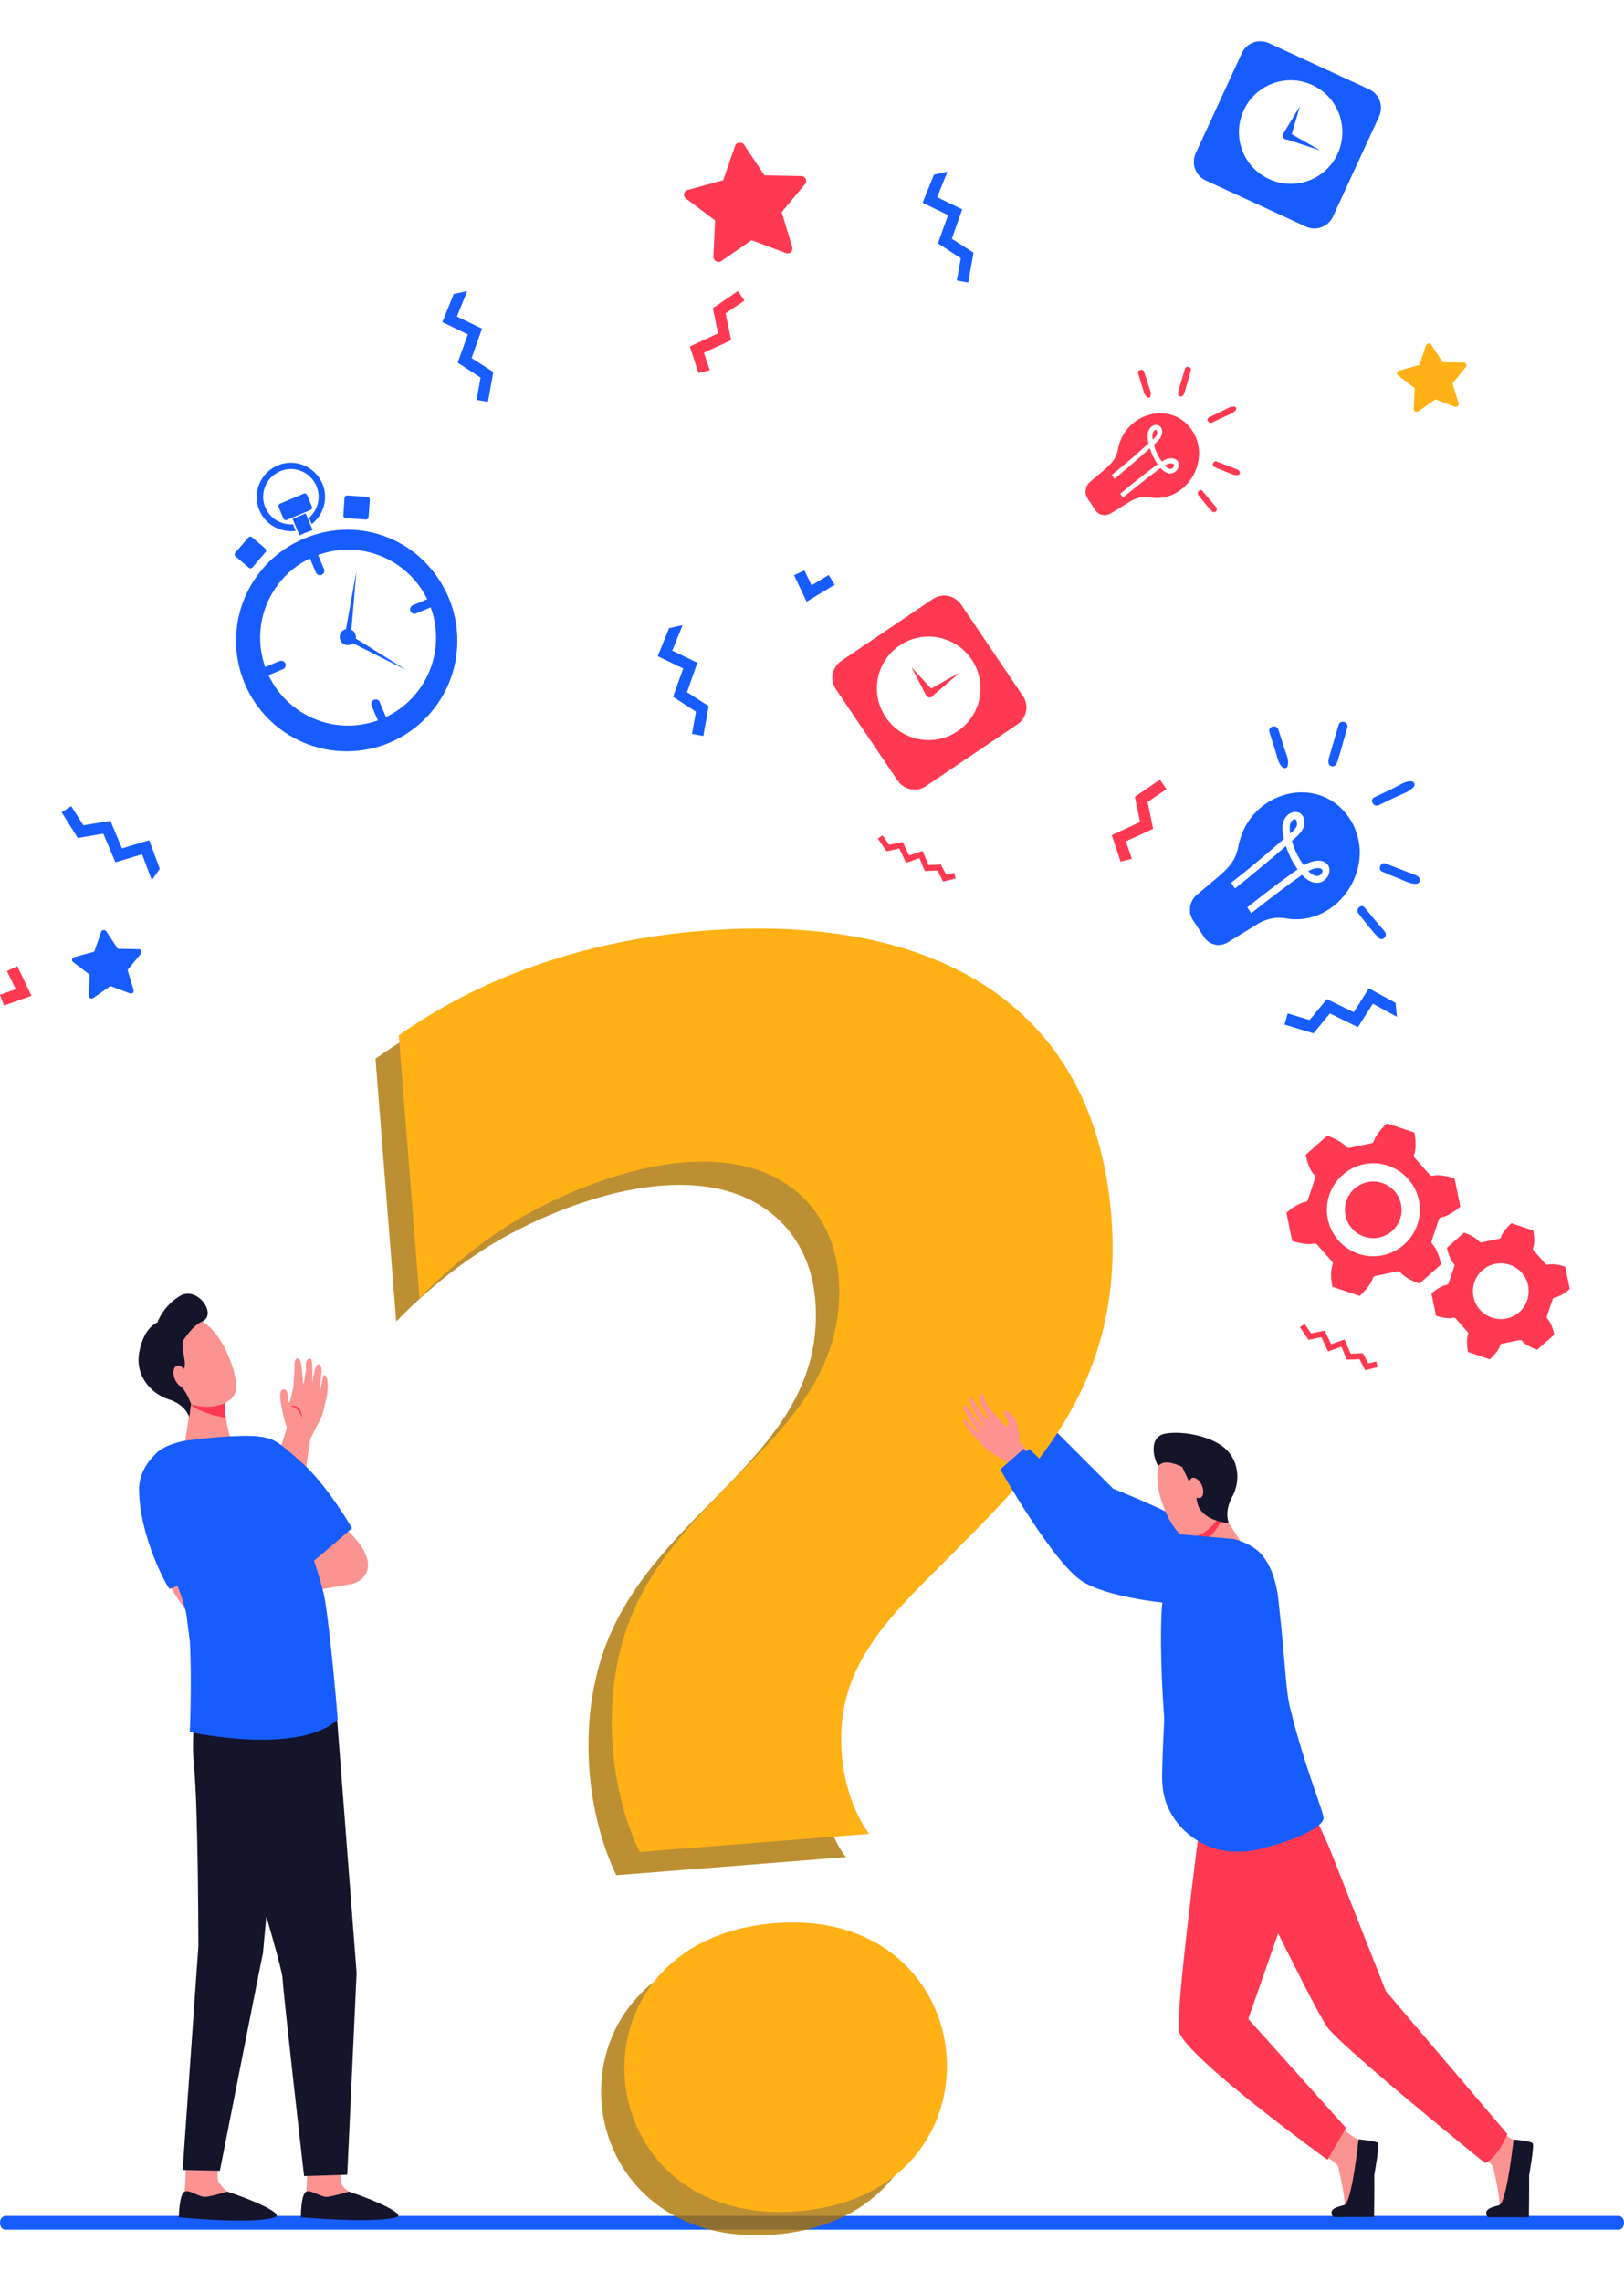 <svg width="558" height="784" viewBox="0 0 558 784" fill="none" xmlns="http://www.w3.org/2000/svg">
<path d="M556.172 761.389H1.884C0.916 761.389 0.056 762.364 0.003 763.619C-0.051 765.013 0.755 766.128 1.83 766.128H556.172C557.194 766.128 558 765.082 558 763.758C558 762.434 557.194 761.389 556.172 761.389Z" fill="#175CFF"/>
<path d="M119.129 258.144C140.125 258.144 157.145 241.126 157.145 220.134C157.145 199.142 140.125 182.125 119.129 182.125C98.133 182.125 81.112 199.142 81.112 220.134C81.112 241.126 98.133 258.144 119.129 258.144Z" fill="#175CFF"/>
<path d="M133.825 253.099C115.022 260.96 93.278 252.073 85.415 233.274C77.552 214.474 86.441 192.735 105.244 184.873C124.047 177.012 145.79 185.899 153.653 204.698C161.517 223.498 152.628 245.169 133.825 253.099Z" fill="#175CFF"/>
<path d="M145.299 235.005C154.087 220.817 149.707 202.193 135.517 193.407C121.327 184.621 102.699 189 93.912 203.187C85.124 217.375 89.504 235.999 103.694 244.785C117.884 253.571 136.511 249.192 145.299 235.005Z" fill="white"/>
<path d="M130.611 245.374C116.047 251.458 99.227 244.622 93.142 230.061C87.056 215.5 93.894 198.683 108.458 192.598C123.021 186.514 139.842 193.35 145.927 207.912C152.012 222.473 145.175 239.29 130.611 245.374Z" fill="white"/>
<path d="M96.082 227.121L91.364 229.104C90.612 229.445 90.201 230.334 90.543 231.086C90.885 231.838 91.774 232.248 92.526 231.906L97.244 229.924C97.996 229.582 98.406 228.693 98.065 227.941C97.723 227.189 96.834 226.848 96.082 227.121ZM128.491 240.452C127.739 240.793 127.329 241.682 127.671 242.434L129.654 247.151C129.996 247.903 130.885 248.313 131.637 247.971C132.389 247.63 132.799 246.741 132.457 245.989L130.474 241.272C130.201 240.452 129.312 240.11 128.491 240.452ZM146.542 205.997L141.825 207.98C141.072 208.321 140.662 209.21 141.004 209.962C141.346 210.714 142.235 211.124 142.987 210.782L147.705 208.8C148.457 208.458 148.867 207.569 148.525 206.817C148.183 206.065 147.295 205.655 146.542 205.997ZM107.364 190C106.611 190.342 106.201 191.231 106.543 191.983L108.526 196.7C108.868 197.452 109.757 197.862 110.509 197.52C111.261 197.178 111.671 196.29 111.329 195.538L109.346 190.821C109.005 190 108.116 189.659 107.364 190ZM117.962 177.08L118.372 171.064C118.44 170.586 118.851 170.175 119.329 170.244L126.235 170.722C126.714 170.791 127.124 171.201 127.056 171.679L126.645 177.695C126.577 178.174 126.167 178.584 125.688 178.516L118.851 178.037C118.304 178.037 117.962 177.627 117.962 177.08ZM91.159 188.496L86.578 184.6C86.236 184.258 85.62 184.326 85.347 184.668L80.834 189.932C80.492 190.274 80.561 190.889 80.903 191.163L85.484 195.059C85.826 195.401 86.441 195.333 86.714 194.991L91.227 189.727C91.569 189.385 91.501 188.838 91.159 188.496ZM98.543 178.652C98.133 178.857 97.586 178.652 97.381 178.174L95.74 174.209C95.535 173.799 95.74 173.252 96.219 173.047L104.355 169.629C104.765 169.423 105.312 169.629 105.517 170.107L107.158 174.072C107.364 174.482 107.158 175.029 106.68 175.234L98.543 178.652Z" fill="#175CFF"/>
<path d="M100.663 180.156C96.697 180.429 92.8 178.242 91.159 174.345C89.108 169.492 91.432 163.954 96.287 161.903C101.142 159.852 106.68 162.177 108.731 167.031C110.372 170.927 109.21 175.234 106.201 177.9L107.09 180.088C111.193 176.943 112.902 171.269 110.782 166.21C108.253 160.263 101.347 157.391 95.398 159.921C89.449 162.45 86.578 169.355 89.108 175.302C91.227 180.361 96.424 183.096 101.62 182.412L100.663 180.156Z" fill="#175CFF"/>
<path d="M104.56 183.233C105.517 182.823 106.475 182.481 107.432 182.139L105.039 176.396L100.526 178.311L102.919 183.985C103.398 183.711 103.945 183.438 104.56 183.233ZM122.064 217.824C122.68 219.26 121.996 220.9 120.56 221.447C119.124 222.062 117.483 221.379 116.936 219.943C116.321 218.508 117.004 216.867 118.44 216.32C119.876 215.773 121.517 216.388 122.064 217.824Z" fill="#175CFF"/>
<path d="M122.474 196.153L120.492 219.055C120.423 219.602 119.945 220.08 119.329 220.012C118.782 219.943 118.304 219.465 118.372 218.85C118.44 218.781 118.235 219.738 122.474 196.153Z" fill="#175CFF"/>
<path d="M139.637 230.266L119.124 219.943C118.577 219.669 118.372 219.054 118.645 218.507C118.919 217.96 119.534 217.755 120.081 218.029C120.15 218.097 119.261 217.55 139.637 230.266Z" fill="#175CFF"/>
<path d="M120.56 218.439C120.833 218.986 120.56 219.67 119.945 219.943C119.398 220.217 118.714 219.943 118.44 219.328C118.167 218.781 118.44 218.097 119.056 217.824C119.671 217.619 120.286 217.892 120.56 218.439Z" fill="#175CFF"/>
<path d="M452.53 427.632C452.256 427.291 451.846 427.154 451.436 427.291C449.453 427.838 445.761 427.017 443.983 426.402L442 416.695C443.436 415.396 446.444 413.276 448.496 413.003C448.906 412.935 449.248 412.661 449.384 412.251L451.846 404.868C451.983 404.458 451.846 404.048 451.572 403.706C450.068 402.27 448.974 398.715 448.632 396.801L456.017 390.238C457.863 390.854 461.213 392.358 462.512 393.998C462.786 394.34 463.196 394.477 463.606 394.409L471.196 392.836C471.606 392.768 471.948 392.426 472.085 392.016C472.632 390.033 475.162 387.231 476.598 386L485.965 389.145C486.375 390.99 486.717 394.682 485.897 396.664C485.76 397.075 485.828 397.485 486.102 397.827L491.23 403.637C491.503 403.979 491.914 404.116 492.324 403.979C494.307 403.432 497.999 404.253 499.777 404.868L501.76 414.575C500.324 415.874 497.315 417.993 495.264 418.267C494.854 418.335 494.512 418.609 494.375 419.019L491.914 426.402C491.777 426.812 491.914 427.222 492.187 427.564C493.691 429 494.785 432.555 495.127 434.469L487.743 441.031C485.897 440.416 482.546 438.912 481.247 437.272C480.974 436.93 480.563 436.793 480.153 436.861L472.564 438.434C472.153 438.502 471.811 438.844 471.675 439.254C471.128 441.237 468.598 444.039 467.162 445.27L457.795 442.125C457.384 440.279 457.042 436.588 457.863 434.605C458 434.195 457.931 433.785 457.658 433.443L452.53 427.632ZM473.794 425.24C479.059 424.146 482.478 419.019 481.384 413.755C480.29 408.491 475.162 405.073 469.897 406.167C464.632 407.261 461.213 412.388 462.307 417.652C463.401 422.916 468.529 426.265 473.794 425.24ZM475.025 431.324C483.709 429.547 489.247 421.138 487.538 412.524C485.76 403.842 477.35 398.305 468.735 400.014C460.051 401.792 454.513 410.2 456.222 418.814C458 427.496 466.41 433.101 475.025 431.324ZM515.435 462.292C515.503 461.95 515.776 461.745 516.118 461.677L522.135 460.446C522.477 460.378 522.819 460.515 523.024 460.788C524.05 462.087 526.716 463.317 528.152 463.796L534.033 458.601C533.759 457.097 532.87 454.294 531.708 453.132C531.503 452.926 531.366 452.516 531.503 452.243L533.486 446.432C533.622 446.09 533.896 445.885 534.238 445.817C535.879 445.612 538.272 443.903 539.366 442.877L537.793 435.221C536.357 434.742 533.486 434.059 531.913 434.537C531.571 434.605 531.229 434.537 531.024 434.264L526.922 429.615C526.716 429.342 526.648 429 526.785 428.726C527.4 427.222 527.127 424.283 526.785 422.779L519.332 420.318C518.17 421.275 516.187 423.462 515.776 425.035C515.708 425.377 515.435 425.582 515.093 425.65L509.076 426.881C508.734 426.949 508.392 426.812 508.187 426.539C507.161 425.24 504.495 424.009 503.059 423.531L497.179 428.726C497.452 430.23 498.341 433.033 499.503 434.195C499.708 434.4 499.845 434.811 499.708 435.084L497.726 440.895C497.589 441.237 497.315 441.442 496.973 441.51C495.332 441.715 492.939 443.424 491.845 444.45L493.418 452.106C494.854 452.585 497.726 453.268 499.298 452.79C499.64 452.721 499.982 452.79 500.187 453.063L504.29 457.712C504.495 457.985 504.563 458.327 504.426 458.601C503.811 460.104 504.084 463.044 504.426 464.548L511.879 467.077C513.041 466.052 515.024 463.933 515.435 462.292ZM517.554 453.063C512.358 454.089 507.298 450.739 506.272 445.543C505.247 440.348 508.597 435.289 513.794 434.264C518.99 433.238 524.05 436.588 525.075 441.783C526.101 446.979 522.751 452.038 517.554 453.063Z" fill="#FF3951"/>
<path d="M44.649 341.329L37.948 338.8L32.068 342.901C31.384 343.38 30.495 342.833 30.495 342.081L30.837 334.903L25.162 330.596C24.478 330.118 24.683 329.092 25.504 328.887L32.41 326.973L34.734 320.205C35.008 319.453 36.034 319.316 36.512 320L40.478 326.016L47.657 326.153C48.478 326.153 48.888 327.11 48.409 327.725L43.828 333.262L45.88 340.098C46.153 340.919 45.401 341.602 44.649 341.329Z" fill="#175CFF"/>
<path d="M499.898 139.772L493.198 137.243L487.317 141.345C486.634 141.823 485.745 141.276 485.745 140.524L486.087 133.346L480.412 129.04C479.728 128.561 479.933 127.536 480.753 127.33L487.659 125.416L489.984 118.648C490.258 117.896 491.283 117.76 491.762 118.443L495.728 124.459L502.907 124.596C503.727 124.596 504.138 125.553 503.659 126.168L499.078 131.706L501.129 138.542C501.403 139.362 500.651 140.046 499.898 139.772Z" fill="#FFB116"/>
<path d="M270.022 86.946L258.229 82.538L247.879 89.687C246.676 90.521 245.111 89.568 245.111 88.257L245.713 75.747L235.724 68.24C234.521 67.406 234.882 65.619 236.326 65.262L248.481 61.926L252.573 50.13C253.054 48.82 254.859 48.581 255.701 49.773L262.681 60.258L275.317 60.496C276.762 60.496 277.484 62.164 276.641 63.236L268.578 72.887L272.189 84.802C272.67 86.231 271.346 87.423 270.022 86.946Z" fill="#FF3951"/>
<path d="M54.905 298.534L51.281 288.69L41.914 291.493L37.948 282.059L28.649 283.563L24.478 277L21.196 279.119L26.735 287.938L35.487 286.434L39.657 296.278L48.82 293.544L52.17 302.431L54.905 298.534Z" fill="#175CFF"/>
<path d="M479.503 344.591L470.34 339.601L465.144 347.804L455.913 343.292L449.965 350.47L442.443 348.214L441.349 352.042L451.332 355.05L456.939 348.214L466.58 352.931L471.708 344.864L479.981 349.376L479.503 344.591Z" fill="#175CFF"/>
<path d="M229.897 215.825L226 225.464L234.752 229.703L231.265 239.41L239.128 244.537L237.76 252.194L241.658 252.877L243.504 242.623L236.051 237.838L239.607 227.72L230.991 223.55L234.547 214.8L229.897 215.825Z" fill="#175CFF"/>
<path d="M155.897 101.025L152 110.664L160.752 114.903L157.265 124.61L165.128 129.738L163.76 137.394L167.658 138.078L169.504 127.823L162.051 123.038L165.607 112.92L156.991 108.75L160.547 100L155.897 101.025Z" fill="#175CFF"/>
<path d="M320.897 60.025L317 69.665L325.752 73.903L322.265 83.61L330.128 88.737L328.76 96.394L332.658 97.078L334.504 86.823L327.051 82.038L330.607 71.92L321.991 67.75L325.547 59L320.897 60.025Z" fill="#175CFF"/>
<path d="M469.041 470.788L467.127 467.028L462.751 467.165L460.905 462.721L456.323 464.362L453.999 459.44L449.623 460.397L446.614 456.022L448.255 454.928L450.512 458.141L455.161 457.184L457.349 461.832L461.999 460.26L464.05 465.114L468.289 464.977L470.135 468.463L472.87 467.78L473.349 469.762L469.041 470.788ZM388.906 295.097L386.855 289.081L396.222 284.775L394.307 275.546L400.803 271.171L398.547 267.889L389.932 273.768L391.709 282.45L382 286.962L385.009 296.054L388.906 295.097Z" fill="#FF3951"/>
<path d="M324.041 302.899L322.127 299.139L317.751 299.275L315.905 294.832L311.323 296.473L308.999 291.551L304.623 292.508L301.614 288.132L303.255 287.039L305.512 290.252L310.161 289.295L312.349 293.943L316.999 292.371L319.05 297.225L323.289 297.088L325.135 300.574L327.87 299.891L328.349 301.873L324.041 302.899ZM243.906 127.208L241.855 121.192L251.222 116.885L249.307 107.657L255.803 103.281L253.547 100L244.932 105.879L246.709 114.561L237 119.073L240.009 128.165L243.906 127.208Z" fill="#FF3951"/>
<path d="M463.708 281.22C474.033 296.943 460.016 318.819 441.691 315.537C438.409 314.922 434.991 315.742 431.982 317.52L421.863 323.741C419.059 325.45 415.572 324.698 413.794 322.032L409.897 316.084C408.119 313.418 408.735 309.658 411.196 307.539C420.358 299.677 424.256 297.49 425.486 290.859C429.11 271.581 453.383 265.496 463.708 281.22Z" fill="#175CFF"/>
<path d="M409.656 147.983C416.558 158.487 407.188 173.101 394.937 170.909C392.743 170.498 390.458 171.046 388.447 172.233L381.681 176.389C379.807 177.531 377.476 177.028 376.288 175.247L373.682 171.274C372.494 169.493 372.905 166.981 374.551 165.566C380.676 160.314 383.281 158.852 384.104 154.423C386.527 141.544 402.754 137.479 409.656 147.983Z" fill="#FF3951"/>
<path d="M441.145 288.244C440.94 287.355 440.735 286.398 440.666 285.441C440.188 279.972 444.427 278.058 446.683 279.425C448.119 280.314 448.666 282.433 447.846 284.415C447.094 286.193 445.521 287.492 443.88 288.927C444.769 292.003 446.136 294.806 447.982 297.336C452.974 294.328 456.598 295.968 456.803 298.703C456.94 300.48 455.846 302.258 454.136 303.01C453.111 303.42 450.512 304.035 447.367 300.617C438.889 306.565 427.88 315.383 427.812 315.452L426.376 313.469C426.376 313.469 437.384 304.65 445.863 298.703C444.085 296.31 442.786 293.576 441.829 290.705C432.188 299.113 423.709 305.813 423.367 306.018L422 304.035C422.615 303.693 430.889 297.267 441.145 288.244ZM445.247 281.544C444.495 281.271 442.512 282.091 443.333 286.398C445.521 284.415 446.205 283.595 445.247 281.544ZM449.555 299.318C450.786 300.617 452.632 301.779 453.931 300.344C455.504 298.566 453.179 297.267 449.555 299.318Z" fill="white"/>
<path d="M394.648 152.34C394.513 151.73 394.377 151.074 394.332 150.417C394.016 146.666 396.816 145.354 398.307 146.291C399.256 146.901 399.617 148.354 399.075 149.714C398.578 150.933 397.539 151.824 396.455 152.808C397.042 154.918 397.946 156.841 399.165 158.575C402.463 156.512 404.857 157.638 404.992 159.513C405.083 160.732 404.36 161.951 403.231 162.467C402.553 162.748 400.837 163.17 398.759 160.826C393.157 164.905 385.885 170.953 385.84 171L384.891 169.64C384.891 169.64 392.164 163.592 397.765 159.513C396.59 157.872 395.732 155.997 395.1 154.027C388.731 159.794 383.129 164.389 382.903 164.53L382 163.17C382.407 162.936 387.872 158.528 394.648 152.34ZM397.358 147.745C396.862 147.557 395.552 148.12 396.094 151.074C397.539 149.714 397.991 149.151 397.358 147.745ZM400.204 159.935C401.017 160.826 402.237 161.623 403.095 160.638C404.134 159.419 402.598 158.528 400.204 159.935Z" fill="white"/>
<path d="M432.256 317.384C432.187 317.452 432.05 317.452 431.982 317.52L421.863 323.741C419.059 325.45 415.572 324.698 413.794 322.032L409.897 316.085C408.119 313.419 408.735 309.659 411.196 307.539C415.299 304.053 418.307 301.66 420.563 299.541L432.256 317.384Z" fill="#175CFF"/>
<path d="M361.494 490.534L382.485 511.521C382.485 511.521 422.416 527.108 426.86 536.747C431.305 546.318 422.826 545.907 413.459 544.54C404.091 543.173 377.562 526.698 377.562 526.698L353.221 498.601L361.494 490.534Z" fill="#175CFF"/>
<path d="M359.494 490.534L380.485 511.521C380.485 511.521 420.416 527.108 424.86 536.747C429.305 546.318 420.826 545.907 411.459 544.54C402.091 543.173 375.562 526.698 375.562 526.698L351.221 498.601L359.494 490.534Z" fill="#175CFF"/>
<path d="M422.895 532.441L417.698 530.595L407.647 535.312C407.647 535.312 402.451 538.798 399.921 547.549C397.391 556.23 399.921 608.254 404.092 616.663C408.331 625.003 422.895 532.441 422.895 532.441Z" fill="#175CFF"/>
<path d="M455.851 741.081C455.851 741.081 459.544 743.474 459.817 744.568C460.091 745.662 462.826 757.488 461.8 758.856C460.774 760.223 457.082 759.539 458.518 760.565C459.612 761.317 466.586 761.863 471.099 760.701C472.398 760.359 471.783 749.285 471.988 747.644C472.261 745.183 473.971 739.646 472.945 738.21C472.466 737.527 469.595 736.296 466.996 735.271C464.261 734.177 461.253 731.237 461.253 731.237L455.851 741.081Z" fill="#FB9390"/>
<path d="M466.791 735.065C466.791 735.065 464.603 756.053 462.073 757.557C461.39 757.967 457.834 758.308 457.492 760.018C457.492 760.086 457.424 761.795 458.518 761.795L472.125 761.727C472.125 761.727 472.261 751.404 472.193 747.371C472.193 747.371 474.039 737.048 473.424 736.296C472.74 735.612 466.791 735.065 466.791 735.065Z" fill="#14142B"/>
<path d="M509.047 741.081C509.047 741.081 512.739 743.474 513.013 744.568C513.286 745.662 516.021 757.488 514.996 758.856C513.97 760.223 510.278 759.539 511.714 760.565C512.808 761.317 519.782 761.863 524.295 760.701C525.594 760.359 524.978 749.285 525.183 747.644C525.457 745.183 527.166 739.646 526.141 738.21C525.662 737.527 522.79 736.296 520.192 735.271C517.457 734.177 514.449 731.237 514.449 731.237L509.047 741.081Z" fill="#FB9390"/>
<path d="M442.245 604.768C442.245 604.768 454.689 629.446 457.219 636.077L476.159 684.136L517.936 733.288C517.936 733.288 514.859 741.15 510.278 743.269C510.278 743.269 459.885 702.594 455.783 696.168C449.492 686.392 420.707 626.575 420.707 626.575L415.373 615.09L442.245 604.768Z" fill="#FF3951"/>
<path d="M412.228 604.562L412.433 625.617C412.433 625.617 403.408 694.321 405.186 698.423C409.425 708.404 456.125 742.106 456.125 742.106L462.484 731.168L428.912 693.706L441.629 657.269C445.185 648.792 452.774 632.454 452.569 623.225C452.433 615.363 436.775 597.11 436.775 597.11L412.228 604.562Z" fill="#FF3951"/>
<path d="M431.305 635.667C443.681 632.864 453.732 628.489 454.757 625.003C455.236 623.43 448.33 607.707 443.27 586.788C441.629 579.952 441.903 573.526 439.236 549.531C438.689 544.472 436.57 533.808 428.707 531.005C425.972 530.048 424.399 530.184 424.399 530.184C424.33 530.184 414.348 530.253 409.835 532.782C408.741 534.286 404.502 542.626 403.408 565.391C402.929 575.303 400.946 607.229 401.357 612.424L401.562 614.68C403.271 628.421 417.767 638.743 431.305 635.667Z" fill="#175CFF"/>
<path d="M429.305 635.667C441.681 632.864 451.732 628.489 452.757 625.003C453.236 623.43 446.33 607.707 441.27 586.788C439.629 579.952 439.903 573.526 437.236 549.531C436.689 544.472 434.57 533.808 426.707 531.005C423.972 530.048 422.399 530.184 422.399 530.184C422.33 530.184 412.348 530.253 407.835 532.782C406.741 534.286 402.502 542.626 401.408 565.391C400.929 575.303 398.946 607.229 399.357 612.424L399.562 614.68C401.271 628.421 415.767 638.743 429.305 635.667Z" fill="#175CFF"/>
<path d="M409.425 548.368C414.485 547.821 427.202 531.209 427.202 531.209V531.141L419.339 518.768C419.339 518.768 407.784 520.887 410.04 524.373C412.296 527.86 413.596 536.337 413.596 536.337C413.527 536.405 413.527 536.542 413.459 536.678C412.638 538.319 410.04 543.446 409.425 548.368Z" fill="#FB9390"/>
<path d="M410.04 524.305C407.784 520.818 419.339 518.699 419.339 518.699L420.023 519.725C420.023 520.613 419.955 521.365 419.681 522.049C418.45 525.535 415.442 528.68 412.297 530.184C411.75 528.065 410.997 525.74 410.04 524.305Z" fill="#FF3951"/>
<path d="M412.844 499.079C413.117 498.874 421.869 513.23 419.749 519.177C417.63 525.125 410.587 529.842 406.416 527.723C401.767 525.398 394.724 508.855 398.963 501.882C403.134 494.909 412.844 499.079 412.844 499.079Z" fill="#FB9390"/>
<path d="M400.126 492.654C405.254 491.56 414.484 493.064 419.681 496.687C426.04 501.199 426.245 509.129 423.373 514.325C420.501 519.52 422.211 523.348 422.211 523.348C422.211 523.348 413.254 522.801 411.476 516.717C410.724 514.188 411.681 512.41 409.972 510.975C408.673 509.881 407.51 506.668 406.211 504.07C406.211 504.07 400.468 500.994 398.211 503.523C397.459 504.344 393.562 494.089 400.126 492.654Z" fill="#14142B"/>
<path d="M409.015 512.068C409.767 513.914 411.339 515.076 412.433 514.666C413.527 514.187 413.801 512.341 412.98 510.427C412.228 508.581 410.656 507.419 409.562 507.829C408.536 508.308 408.262 510.222 409.015 512.068Z" fill="#FB9390"/>
<path d="M520.055 735.134C520.055 735.134 517.799 756.053 515.269 757.625C514.585 758.035 511.03 758.377 510.688 760.086C510.688 760.154 510.551 761.932 511.714 761.863H525.32C525.32 761.863 525.457 751.541 525.389 747.507C525.389 747.507 527.235 737.185 526.619 736.433C525.936 735.612 520.055 735.134 520.055 735.134Z" fill="#14142B"/>
<g filter="url(#filter0_f_47_122)">
<path d="M211.753 644.333C200.95 621.773 198.009 588.071 209.77 561.341C229.599 516.222 284.162 497.833 280.128 446.698C279.102 433.846 273.359 423.455 264.948 416.824C242.727 399.323 207.035 408.552 181.531 420.789C165.258 428.582 150.079 439.725 136.13 454.081L129.019 363.775C159.651 342.036 196.71 330.688 233.633 327.817C309.392 321.869 367.921 350.308 373.87 426.053C379.271 495.167 332.571 525.793 301.256 560.316C283.888 579.457 279.923 594.292 281.29 611.382C281.974 620.201 285.324 631.139 290.657 638.112L211.753 644.333ZM266.111 767.795C192.471 773.606 183.924 674.686 258.316 668.807C331.614 663.064 339.477 761.984 266.111 767.795Z" fill="#AD7300" fill-opacity="0.8"/>
</g>
<path d="M219.753 636.333C208.95 613.773 206.009 580.071 217.77 553.341C237.599 508.222 292.162 489.833 288.128 438.698C287.102 425.846 281.359 415.455 272.948 408.824C250.727 391.323 215.035 400.552 189.531 412.789C173.258 420.582 158.079 431.725 144.13 446.081L137.019 355.775C167.651 334.036 204.71 322.688 241.633 319.817C317.392 313.869 375.921 342.308 381.87 418.053C387.271 487.167 340.571 517.793 309.256 552.316C291.888 571.457 287.923 586.292 289.29 603.382C289.974 612.201 293.324 623.139 298.657 630.112L219.753 636.333ZM274.111 759.795C200.471 765.606 191.924 666.686 266.316 660.807C339.614 655.064 347.477 753.984 274.111 759.795Z" fill="#FFB116"/>
<path d="M350.28 495.046C350.144 494.431 350.622 494.909 349.733 490.056C349.46 488.62 348.571 487.184 347.956 486.364C347.614 485.954 346.793 485.202 346.315 484.928C345.494 484.45 344.81 485.27 345.016 485.68C345.152 486.159 346.041 487.731 346.246 488.21C346.383 488.688 346.52 489.782 346.11 490.192C345.699 490.602 339.614 483.561 339.272 482.946C338.93 482.399 338.246 480.143 338.246 480.143C338.246 480.143 337.7 478.502 337.084 478.913C336.674 479.186 336.195 480.553 337.426 483.219C338.52 485.544 339.956 487.458 339.819 487.595C339.409 487.936 336.742 484.792 336.742 484.792C336.742 484.792 335.785 483.014 335.17 482.399C334.759 481.237 334.076 479.733 333.324 480.348C333.187 480.485 333.665 482.946 333.665 482.946C333.665 482.946 334.623 484.587 334.964 485.407C335.648 486.843 337.221 488.62 337.768 489.509C338.247 490.261 337.768 490.124 337.768 490.192C337.768 490.261 337.084 489.372 335.99 488.141C335.443 487.526 334.759 486.911 334.212 486.022C333.734 485.27 332.982 484.245 332.503 483.698C331.136 482.057 330.383 483.151 331.477 484.928C331.888 485.612 332.298 486.296 332.776 487.048C334.486 489.85 336.674 492.038 336.469 492.311C336.195 492.653 332.503 488.415 332.503 488.415C332.503 488.415 329.905 486.706 331.477 489.235C333.255 492.175 335.238 494.089 335.306 494.157C335.922 494.704 337.563 497.165 339.956 498.738C342.349 500.242 346.246 502.566 346.246 502.566C346.725 503.113 347.819 504.822 349.392 507.351L355.203 500.378C352.879 498.191 350.417 495.525 350.28 495.046Z" fill="#FB9390"/>
<path d="M345.699 504.89L353.699 497.849L381.254 525.057C381.254 525.057 423.92 528.817 424.057 528.817L425.766 529.364C441.287 534.696 434.86 547.343 431.92 549.325C424.946 553.906 386.382 551.171 374.007 543.446C363.887 537.157 345.699 504.89 345.699 504.89Z" fill="#175CFF"/>
<path d="M343.699 504.891L351.699 497.85L379.254 525.058C379.254 525.058 421.92 528.818 422.057 528.818L423.766 529.365C439.287 534.697 432.86 547.344 429.92 549.326C422.946 553.906 384.382 551.172 372.007 543.447C361.887 537.158 343.699 504.891 343.699 504.891Z" fill="#175CFF"/>
<path d="M58.32 543.925C58.662 545.087 58.798 545.429 59.209 546.181C61.739 551.103 67.619 558.076 67.619 558.076L72.131 547.206C72.131 547.206 71.379 543.788 70.08 538.935C65.704 540.097 61.533 540.849 58.32 543.925Z" fill="#FB9390"/>
<path d="M84.302 534.492C84.302 534.492 59.072 546.113 58.251 545.908C57.704 545.771 47.858 528.202 47.79 511.659C47.722 504.002 55.175 494.842 63.448 496.687C67.619 497.576 67.55 498.807 73.704 508.377C79.858 517.948 84.302 534.492 84.302 534.492Z" fill="#175CFF"/>
<path d="M105.84 742.517L105.225 753.113C105.02 754.48 104.131 757.761 104.131 758.992C104.131 763.572 124.575 755.095 119.994 753.044C119.584 752.839 117.396 751.472 117.259 749.9C117.054 747.507 116.507 742.653 116.507 742.653L105.84 742.517Z" fill="#FB9390"/>
<path d="M119.925 753.045C119.925 753.045 115.139 754.48 112.678 754.822C110.216 755.164 107.003 752.224 105.225 753.045C103.31 753.933 103.379 761.863 103.379 761.863C103.379 761.863 129.088 764.119 136.335 761.795C139.207 760.769 129.771 756.326 119.925 753.045Z" fill="#14142B"/>
<path d="M64.063 742.517L63.448 753.113C63.243 754.48 62.354 757.761 62.354 758.992C62.354 763.572 82.798 755.095 78.217 753.044C77.807 752.839 75.003 750.447 74.866 748.874C74.661 746.482 74.798 742.653 74.798 742.653L64.063 742.517Z" fill="#FB9390"/>
<path d="M78.148 753.045C78.148 753.045 73.362 754.48 70.901 754.822C68.439 755.164 65.226 752.224 63.448 753.045C61.533 753.933 61.465 761.863 61.465 761.863C61.465 761.863 87.311 764.461 94.558 761.795C97.43 760.701 87.994 756.326 78.148 753.045Z" fill="#14142B"/>
<path d="M70.285 549.804L88.268 522.938C88.336 522.733 88.473 522.254 88.746 521.502C89.635 518.836 91.55 513.299 93.191 507.761V507.693C93.738 505.779 94.832 502.429 95.858 499.148C97.02 495.525 98.524 491.013 98.524 490.261C98.456 490.124 98.387 489.919 98.251 489.577C97.567 487.731 96.678 483.424 96.404 481.51C96.199 480.28 95.994 477.409 97.362 477.409C99.481 477.409 98.456 480.348 99.413 482.126C99.755 480.895 100.507 478.502 100.849 476.041L101.191 470.299C101.259 469.889 100.849 466.744 102.285 466.744H102.353C103.652 466.881 103.652 470.231 104.199 475.836C104.404 475.153 104.541 474.401 104.678 473.649C104.678 473.239 104.951 471.529 105.156 470.641C104.883 469.068 105.02 466.539 106.592 466.813C107.413 466.949 107.344 470.436 107.344 470.436C107.344 470.914 107.276 474.606 107.344 475.289C107.481 474.059 108.165 468.795 109.396 468.795C110.421 468.795 110.49 470.231 110.49 471.324C110.49 472.008 109.806 477.682 109.806 478.366C110.285 477.477 110.832 472.487 111.31 472.487C113.293 472.487 112.609 479.596 111.857 481.51C111.789 481.715 111.72 482.057 111.652 482.536C111.379 483.835 110.968 485.954 109.943 487.868C108.712 490.192 106.934 493.816 106.661 494.362C106.456 495.525 105.84 499.626 105.088 504.753C104.746 506.941 104.404 509.402 104.062 511.863C103.994 512.41 103.652 514.119 102.216 520.613C100.302 529.432 100.097 529.842 99.96 529.979C99.139 531.551 79.721 559.648 78.9 560.879L78.422 561.562L70.285 549.804Z" fill="#FB9390"/>
<path d="M103.789 487.117C103.789 487.117 102.353 483.152 99.755 483.152C99.755 483.152 101.191 482.605 102.422 483.63C103.652 484.656 103.789 487.117 103.789 487.117Z" fill="#FF3951"/>
<path d="M65.978 479.391L63.653 495.046C63.653 495.046 72.473 502.634 77.601 500.993C81.909 499.626 78.969 493.61 78.969 493.61C78.969 493.61 76.644 485.27 77.396 480.895C78.08 476.52 65.978 479.391 65.978 479.391Z" fill="#FB9390"/>
<path d="M67.619 484.109C69.807 485.203 74.183 486.775 77.601 487.117C77.26 484.929 77.123 482.605 77.396 480.896C77.738 478.845 75.345 478.435 72.61 478.503C69.123 478.845 65.978 479.392 65.978 479.392L65.499 482.4C66.183 483.152 66.867 483.767 67.619 484.109Z" fill="#FF3951"/>
<path d="M54.833 461.412C54.491 461.412 58.32 478.845 64.268 481.852C70.217 484.86 79.106 483.288 80.815 478.571C82.661 473.376 75.96 455.533 67.55 453.277C59.14 451.021 54.833 461.412 54.833 461.412Z" fill="#FB9390"/>
<path d="M61.739 445.347C56.952 448.287 54.764 452.593 54.081 454.371C51.824 455.533 49.157 457.926 47.858 464.557C46.286 472.692 51.961 478.913 57.978 480.827C63.995 482.741 65.02 486.98 65.02 486.98L65.636 482.399C65.636 482.399 64.268 478.434 62.285 476.452C60.303 474.469 63.243 471.53 63.516 469.205C63.721 467.36 62.491 463.873 62.764 460.865C62.764 460.865 66.115 455.465 69.396 454.097C74.866 451.773 67.824 441.587 61.739 445.347Z" fill="#14142B"/>
<path d="M64.268 472.145C65.02 474.127 64.747 476.178 63.585 476.588C62.422 477.067 60.85 475.768 60.029 473.785C59.277 471.803 59.55 469.752 60.713 469.342C61.875 468.863 63.448 470.162 64.268 472.145ZM86.49 550.214L121.156 544.198C121.156 544.198 117.19 533.602 115.823 533.602C114.387 533.602 89.567 545.155 89.567 545.155L87.584 549.394L86.49 550.214Z" fill="#FB9390"/>
<path d="M68.713 575.645C68.713 575.645 65.226 593.487 66.662 607.023C68.097 620.558 68.166 668.617 68.166 668.617L62.764 745.593L75.55 745.866C75.55 745.866 90.661 668.959 90.388 670.941C90.114 672.924 95.447 616.799 95.447 616.799L77.396 573.936L68.713 575.645Z" fill="#14142B"/>
<path d="M72.063 574.756C72.063 574.756 69.807 590.821 72.61 597.862C75.413 604.904 96.815 674.086 97.088 679.76C97.362 685.434 104.473 747.712 104.473 747.712L119.31 747.234L122.524 677.914L115.823 590.821L109.259 568.809L72.063 574.756Z" fill="#14142B"/>
<path d="M63.653 495.046C63.653 495.046 67.345 497.575 70.696 497.302C74.114 497.028 78.969 493.61 78.969 493.61L78.285 491.149C78.285 491.149 69.465 489.782 69.26 489.919C68.986 490.124 63.653 495.046 63.653 495.046ZM102.695 533.055C102.695 533.055 115.823 546.249 121.772 543.993C127.72 541.737 130.113 534.012 115.686 522.733C102.695 512.683 102.695 533.055 102.695 533.055Z" fill="#FB9390"/>
<path d="M111.584 549.394C109.601 538.046 95.516 502.84 94.353 496.345C93.806 493.201 86.217 493.132 78.9 493.543C71.243 493.953 63.585 495.047 63.585 495.047C63.585 495.047 56.816 496.209 53.807 499.217C50.798 502.225 50.046 510.428 54.354 526.151C57.773 538.525 61.944 545.293 63.995 554.317C64.405 557.324 64.747 560.332 65.226 563.819C65.978 577.286 65.226 595.129 65.226 595.129C65.226 595.129 102.148 603.332 116.028 590.89C116.096 590.822 113.567 560.948 111.584 549.394Z" fill="#175CFF"/>
<path d="M120.951 525.057C120.951 525.057 106.456 537.841 105.635 537.841C105.088 537.841 84.918 522.049 80.268 509.061C77.67 501.883 83.071 493.816 89.225 493.884C93.464 493.884 95.379 495.046 103.857 502.703C112.336 510.223 120.951 525.057 120.951 525.057Z" fill="#175CFF"/>
<path d="M349.622 248.844L318.169 270.105C314.956 272.292 310.648 271.403 308.46 268.259L287.195 236.812C285.007 233.599 285.896 229.292 289.042 227.105L320.494 205.844C323.708 203.657 328.015 204.545 330.203 207.69L351.468 239.137C353.656 242.35 352.767 246.725 349.622 248.844Z" fill="#FF3951"/>
<path d="M448.741 77.875L414.26 61.99C410.724 60.375 409.252 56.23 410.808 52.73L426.686 18.248C428.3 14.712 432.445 13.241 435.945 14.797L470.426 30.683C473.962 32.298 475.434 36.443 473.878 39.944L458 74.425C456.385 77.961 452.183 79.468 448.741 77.875Z" fill="#175CFF"/>
<path d="M333.827 226.558C339.366 234.693 337.178 245.768 329.041 251.237C320.904 256.774 309.828 254.586 304.358 246.451C298.819 238.316 301.007 227.241 309.144 221.773C317.212 216.304 328.289 218.423 333.827 226.558Z" fill="white"/>
<path d="M459.618 52.819C455.53 61.771 444.924 65.638 436.031 61.513C427.079 57.422 423.21 46.815 427.334 37.921C431.422 28.969 442.028 25.102 450.922 29.228C459.78 33.295 463.706 43.867 459.618 52.819Z" fill="white"/>
<path d="M313.178 229.224L320.494 237.222C321.041 237.838 320.973 238.726 320.426 239.273C319.81 239.82 318.921 239.752 318.374 239.205C318.306 239.137 318.238 239 318.169 238.863L313.178 229.224Z" fill="#FF3951"/>
<path d="M446.638 36.54L443.588 46.941C443.345 47.728 442.55 48.13 441.799 47.945C441.012 47.702 440.61 46.907 440.794 46.156C440.817 46.062 440.899 45.932 440.98 45.803L446.638 36.54Z" fill="#175CFF"/>
<path d="M318.785 237.222L329.793 231.07L320.221 239.273C319.674 239.683 318.921 239.683 318.511 239.137C318.101 238.59 318.101 237.838 318.648 237.427C318.648 237.359 318.716 237.291 318.785 237.222Z" fill="#FF3951"/>
<path d="M442.703 45.479L453.669 51.707L441.693 47.77C441.058 47.514 440.669 46.871 440.924 46.237C441.179 45.603 441.822 45.213 442.456 45.468C442.515 45.433 442.609 45.456 442.703 45.479Z" fill="#175CFF"/>
<path d="M277.144 206.733L272.837 197.641L276.392 196L278.854 201.127L284.734 197.572L286.785 200.922L277.144 206.733Z" fill="#175CFF"/>
<path d="M10.803 342.149L1.367 345.499L0 341.807L5.402 339.893L2.393 333.672L5.949 331.963L10.803 342.149Z" fill="#FF3951"/>
<path d="M436.153 251.482C436.837 253.738 437.589 255.994 438.273 258.182C438.82 259.959 439.23 262.762 440.939 263.787C441.349 264.061 442.033 263.924 442.307 263.445C443.127 261.6 441.965 259.207 441.349 257.361C440.666 255.105 439.914 252.849 439.23 250.662C438.614 248.748 435.606 249.568 436.153 251.482ZM459.947 249.089C456.324 261.463 456.255 261.121 456.529 262.352C456.734 263.309 458.101 263.651 458.785 262.967C459.606 262.078 459.4 262.352 462.956 249.91C463.435 247.996 460.494 247.175 459.947 249.089ZM473.759 276.639C475.879 275.614 478.067 274.589 480.186 273.563C482.101 272.674 484.562 271.922 485.861 270.213C486.408 269.461 485.656 268.436 484.836 268.436C482.716 268.368 480.46 270.008 478.614 270.897C476.494 271.922 474.374 272.948 472.187 273.973C470.409 274.862 471.981 277.528 473.759 276.639ZM466.785 313.897C468.973 316.7 471.161 319.639 473.691 322.237C475.058 323.604 476.973 321.553 475.81 320.118C473.486 317.383 471.161 314.649 468.905 311.846C467.674 310.342 465.622 312.461 466.785 313.897ZM474.853 299.472C476.836 300.361 478.819 301.181 480.87 301.933C482.716 302.685 484.904 303.916 486.887 303.642C487.913 303.506 488.049 302.07 487.502 301.455C486.75 300.634 486.34 300.703 481.964 298.994C479.981 298.242 477.998 297.421 476.015 296.669C474.443 296.054 473.281 298.789 474.853 299.472Z" fill="#175CFF"/>
<path d="M391.045 128.331C391.507 129.841 392.016 131.352 392.479 132.816C392.849 134.006 393.126 135.883 394.283 136.569C394.561 136.752 395.023 136.661 395.208 136.34C395.763 135.104 394.977 133.503 394.561 132.267C394.098 130.757 393.589 129.246 393.126 127.782C392.71 126.501 390.675 127.05 391.045 128.331ZM407.143 126.729C404.691 135.013 404.645 134.784 404.83 135.608C404.969 136.249 405.894 136.477 406.357 136.02C406.912 135.425 406.773 135.608 409.179 127.279C409.503 125.997 407.513 125.448 407.143 126.729ZM416.488 145.173C417.922 144.486 419.402 143.8 420.836 143.113C422.132 142.519 423.797 142.015 424.676 140.871C425.046 140.368 424.537 139.681 423.982 139.681C422.548 139.635 421.021 140.734 419.772 141.329C418.338 142.015 416.904 142.702 415.424 143.388C414.221 143.983 415.285 145.768 416.488 145.173ZM411.769 170.115C413.25 171.992 414.73 173.96 416.442 175.699C417.367 176.614 418.662 175.241 417.876 174.28C416.303 172.449 414.73 170.619 413.203 168.742C412.371 167.735 410.983 169.154 411.769 170.115ZM417.228 160.459C418.57 161.054 419.911 161.603 421.299 162.106C422.548 162.61 424.028 163.433 425.37 163.25C426.064 163.159 426.156 162.198 425.786 161.786C425.277 161.237 425 161.283 422.039 160.138C420.697 159.635 419.356 159.086 418.014 158.582C416.95 158.17 416.164 160.001 417.228 160.459Z" fill="#FF3951"/>
<defs>
<filter id="filter0_f_47_122" x="114.019" y="312.053" width="275.28" height="470.988" filterUnits="userSpaceOnUse" color-interpolation-filters="sRGB">
<feFlood flood-opacity="0" result="BackgroundImageFix"/>
<feBlend mode="normal" in="SourceGraphic" in2="BackgroundImageFix" result="shape"/>
<feGaussianBlur stdDeviation="7.5" result="effect1_foregroundBlur_47_122"/>
</filter>
</defs>
</svg>
